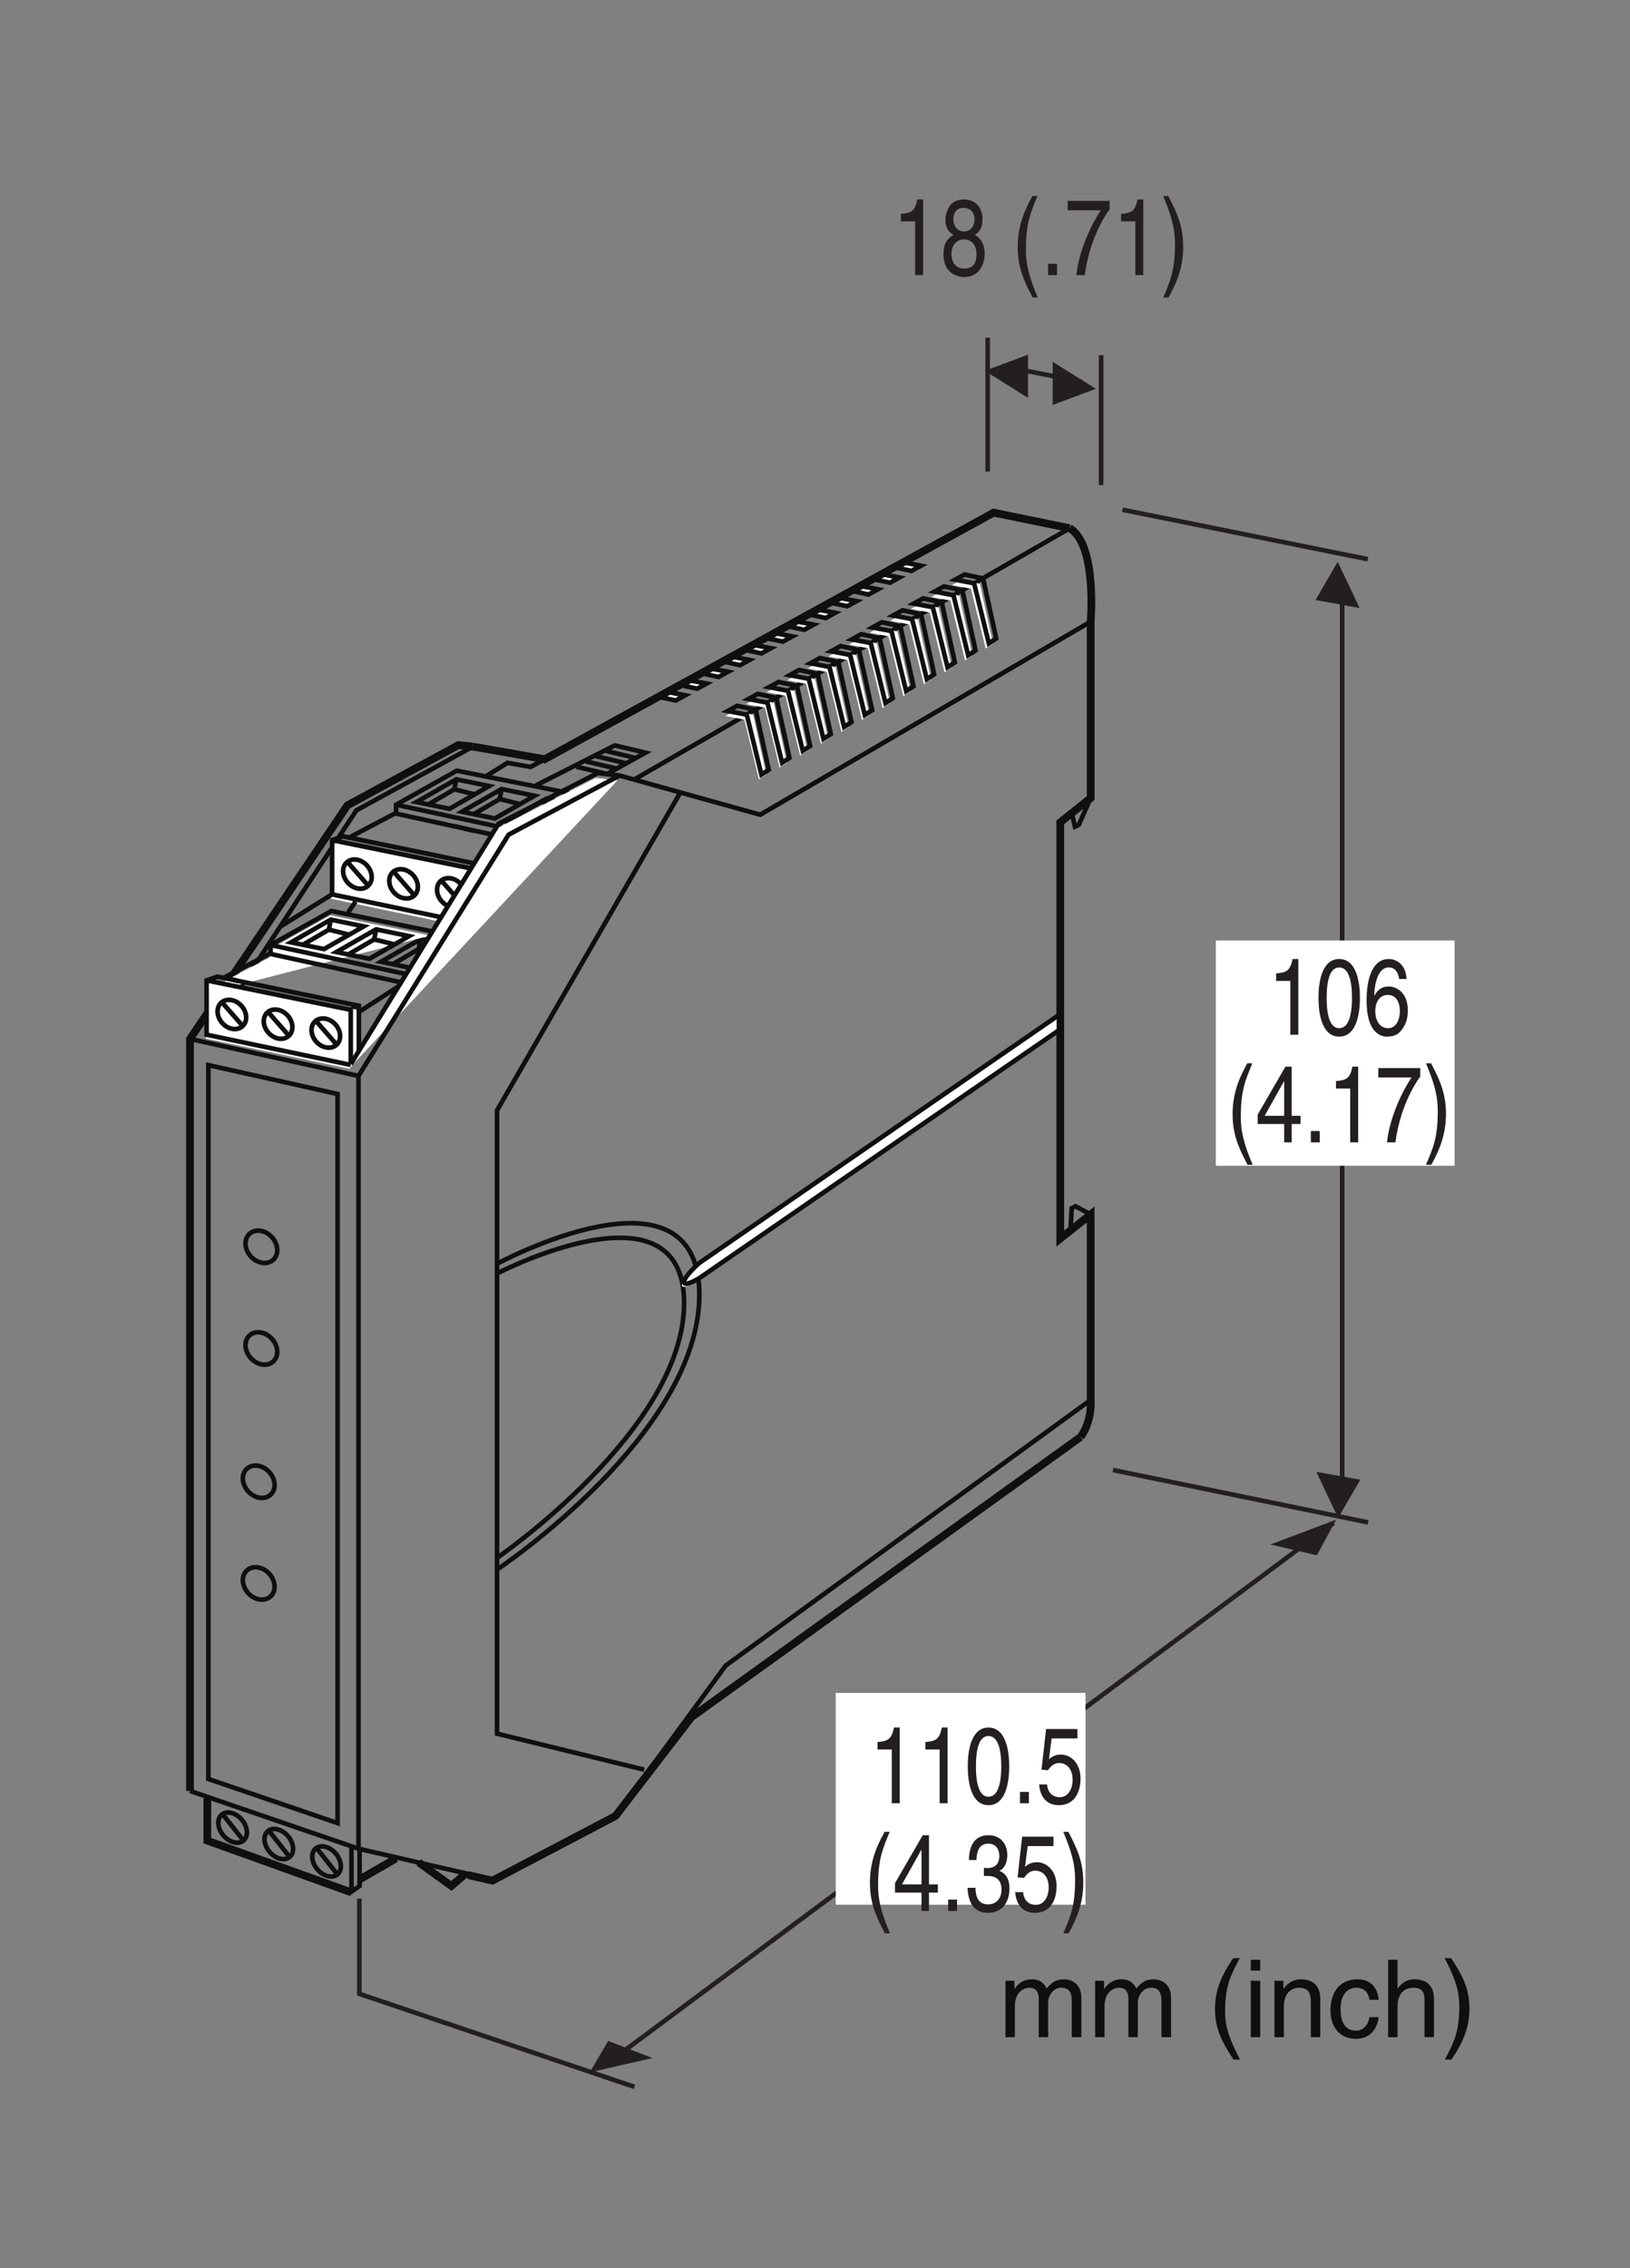 <?xml version="1.0" encoding="UTF-8"?>
<svg xmlns="http://www.w3.org/2000/svg" xmlns:xlink="http://www.w3.org/1999/xlink" width="105.66pt" height="147pt" viewBox="0 0 105.66 147" version="1.2">
<rect x="0" y="0" width="105.66" height="147" fill="#808080" stroke="none"/>
<defs>
<g>
<symbol overflow="visible" id="glyph0-0">
<path style="stroke:none;" d="M 0 0 L 3.5 0 L 3.5 -4.891 L 0 -4.891 Z M 1.75 -2.766 L 0.562 -4.547 L 2.938 -4.547 Z M 1.953 -2.438 L 3.141 -4.219 L 3.141 -0.656 Z M 0.562 -0.344 L 1.75 -2.125 L 2.938 -0.344 Z M 0.344 -4.219 L 1.531 -2.438 L 0.344 -0.656 Z M 0.344 -4.219 "/>
</symbol>
<symbol overflow="visible" id="glyph0-1">
<path style="stroke:none;" d="M 0.453 0 L 1.062 0 L 1.062 -1.984 C 1.062 -2.984 1.688 -3.203 2.031 -3.203 C 2.484 -3.203 2.609 -2.828 2.609 -2.531 L 2.609 0 L 3.219 0 L 3.219 -2.234 C 3.219 -2.719 3.562 -3.203 4.078 -3.203 C 4.609 -3.203 4.75 -2.859 4.75 -2.359 L 4.75 0 L 5.375 0 L 5.375 -2.531 C 5.375 -3.562 4.625 -3.75 4.234 -3.75 C 3.672 -3.75 3.422 -3.5 3.125 -3.156 C 3.016 -3.359 2.812 -3.75 2.156 -3.75 C 1.5 -3.75 1.188 -3.328 1.047 -3.141 L 1.031 -3.141 L 1.031 -3.656 L 0.453 -3.656 Z M 0.453 0 "/>
</symbol>
<symbol overflow="visible" id="glyph0-2">
<path style="stroke:none;" d=""/>
</symbol>
<symbol overflow="visible" id="glyph0-3">
<path style="stroke:none;" d="M 1.656 -5.125 C 0.906 -4.047 0.469 -3.047 0.469 -1.828 C 0.469 -0.516 0.953 0.359 1.672 1.453 L 2.094 1.453 C 1.531 0.344 1.125 -0.5 1.125 -1.656 C 1.125 -3.328 1.484 -4 2.078 -5.125 Z M 1.656 -5.125 "/>
</symbol>
<symbol overflow="visible" id="glyph0-4">
<path style="stroke:none;" d="M 1.078 -3.656 L 0.469 -3.656 L 0.469 0 L 1.078 0 Z M 1.078 -4.312 L 1.078 -5.016 L 0.469 -5.016 L 0.469 -4.312 Z M 1.078 -4.312 "/>
</symbol>
<symbol overflow="visible" id="glyph0-5">
<path style="stroke:none;" d="M 3.422 -2.484 C 3.422 -3.531 2.719 -3.75 2.156 -3.75 C 1.516 -3.75 1.188 -3.328 1.047 -3.141 L 1.031 -3.141 L 1.031 -3.656 L 0.453 -3.656 L 0.453 0 L 1.062 0 L 1.062 -1.984 C 1.062 -2.984 1.688 -3.203 2.031 -3.203 C 2.641 -3.203 2.812 -2.891 2.812 -2.25 L 2.812 0 L 3.422 0 Z M 3.422 -2.484 "/>
</symbol>
<symbol overflow="visible" id="glyph0-6">
<path style="stroke:none;" d="M 3.328 -2.422 C 3.281 -3.062 2.922 -3.75 1.969 -3.75 C 0.75 -3.75 0.203 -2.859 0.203 -1.719 C 0.203 -0.672 0.812 0.109 1.844 0.109 C 2.906 0.109 3.266 -0.719 3.328 -1.297 L 2.734 -1.297 C 2.641 -0.734 2.281 -0.422 1.859 -0.422 C 1.016 -0.422 0.859 -1.203 0.859 -1.828 C 0.859 -2.484 1.109 -3.203 1.875 -3.203 C 2.391 -3.203 2.656 -2.906 2.734 -2.422 Z M 3.328 -2.422 "/>
</symbol>
<symbol overflow="visible" id="glyph0-7">
<path style="stroke:none;" d="M 3.422 -2.484 C 3.422 -3.531 2.719 -3.75 2.156 -3.75 C 1.562 -3.75 1.25 -3.391 1.078 -3.156 L 1.062 -3.156 L 1.062 -5.016 L 0.453 -5.016 L 0.453 0 L 1.062 0 L 1.062 -1.984 C 1.062 -2.906 1.578 -3.203 2.094 -3.203 C 2.672 -3.203 2.812 -2.891 2.812 -2.391 L 2.812 0 L 3.422 0 Z M 3.422 -2.484 "/>
</symbol>
<symbol overflow="visible" id="glyph0-8">
<path style="stroke:none;" d="M 0.672 1.453 C 1.422 0.375 1.844 -0.625 1.844 -1.844 C 1.844 -3.156 1.375 -4.031 0.656 -5.125 L 0.234 -5.125 C 0.797 -4.016 1.188 -3.172 1.188 -2.016 C 1.188 -0.344 0.844 0.328 0.25 1.453 Z M 0.672 1.453 "/>
</symbol>
<symbol overflow="visible" id="glyph1-0">
<path style="stroke:none;" d="M 0 0 L 2.781 0 L 2.781 -4.891 L 0 -4.891 Z M 1.391 -2.766 L 0.453 -4.547 L 2.344 -4.547 Z M 1.562 -2.438 L 2.516 -4.219 L 2.516 -0.656 Z M 0.453 -0.344 L 1.391 -2.125 L 2.344 -0.344 Z M 0.281 -4.219 L 1.234 -2.438 L 0.281 -0.656 Z M 0.281 -4.219 "/>
</symbol>
<symbol overflow="visible" id="glyph1-1">
<path style="stroke:none;" d="M 2 -4.906 L 1.625 -4.906 C 1.469 -4.109 1.203 -4.031 0.562 -3.969 L 0.562 -3.484 L 1.484 -3.484 L 1.484 0 L 2 0 Z M 2 -4.906 "/>
</symbol>
<symbol overflow="visible" id="glyph1-2">
<path style="stroke:none;" d="M 2.375 -2.391 C 2.375 -1.156 2.109 -0.422 1.547 -0.422 C 0.984 -0.422 0.734 -1.156 0.734 -2.391 C 0.734 -3.625 0.984 -4.359 1.547 -4.359 C 2.109 -4.359 2.375 -3.625 2.375 -2.391 Z M 2.891 -2.391 C 2.891 -3.406 2.672 -4.906 1.547 -4.906 C 0.422 -4.906 0.203 -3.406 0.203 -2.391 C 0.203 -1.375 0.422 0.125 1.547 0.125 C 2.672 0.125 2.891 -1.375 2.891 -2.391 Z M 2.891 -2.391 "/>
</symbol>
<symbol overflow="visible" id="glyph1-3">
<path style="stroke:none;" d="M 1.062 -0.734 L 0.484 -0.734 L 0.484 0 L 1.062 0 Z M 1.062 -0.734 "/>
</symbol>
<symbol overflow="visible" id="glyph1-4">
<path style="stroke:none;" d="M 0.984 -4.203 L 2.656 -4.203 L 2.656 -4.812 L 0.625 -4.812 L 0.328 -2.172 L 0.75 -2.141 C 0.938 -2.438 1.188 -2.609 1.469 -2.609 C 1.953 -2.609 2.344 -2.234 2.344 -1.516 C 2.344 -0.906 2.031 -0.391 1.516 -0.391 C 1.078 -0.391 0.734 -0.656 0.688 -1.219 L 0.172 -1.219 C 0.266 -0.125 0.938 0.125 1.438 0.125 C 2.672 0.125 2.859 -1.047 2.859 -1.594 C 2.859 -2.609 2.219 -3.156 1.578 -3.156 C 1.234 -3.156 0.984 -3.016 0.812 -2.859 Z M 0.984 -4.203 "/>
</symbol>
<symbol overflow="visible" id="glyph1-5">
<path style="stroke:none;" d="M 1.328 -5.125 C 0.719 -4.047 0.375 -3.047 0.375 -1.828 C 0.375 -0.516 0.766 0.359 1.344 1.453 L 1.672 1.453 C 1.219 0.344 0.906 -0.5 0.906 -1.656 C 0.906 -3.328 1.188 -4 1.656 -5.125 Z M 1.328 -5.125 "/>
</symbol>
<symbol overflow="visible" id="glyph1-6">
<path style="stroke:none;" d="M 2.922 -1.188 L 2.922 -1.719 L 2.344 -1.719 L 2.344 -4.906 L 1.938 -4.906 L 0.141 -1.797 L 0.141 -1.188 L 1.859 -1.188 L 1.859 0 L 2.344 0 L 2.344 -1.188 Z M 1.844 -3.953 L 1.859 -3.953 L 1.859 -1.719 L 0.594 -1.719 Z M 1.844 -3.953 "/>
</symbol>
<symbol overflow="visible" id="glyph1-7">
<path style="stroke:none;" d="M 1.25 -2.266 C 1.328 -2.266 1.406 -2.266 1.469 -2.266 C 1.812 -2.266 2.391 -2.188 2.391 -1.375 C 2.391 -0.797 2.031 -0.422 1.531 -0.422 C 0.797 -0.422 0.719 -1.047 0.703 -1.5 L 0.188 -1.5 C 0.219 -0.938 0.344 -0.375 0.781 -0.078 C 0.969 0.047 1.203 0.125 1.5 0.125 C 2.5 0.125 2.906 -0.641 2.906 -1.453 C 2.906 -2.109 2.641 -2.438 2.266 -2.594 L 2.266 -2.609 C 2.469 -2.688 2.766 -2.984 2.766 -3.625 C 2.766 -4.359 2.312 -4.906 1.547 -4.906 C 0.516 -4.906 0.281 -4.016 0.281 -3.297 L 0.766 -3.297 C 0.781 -3.641 0.828 -4.359 1.531 -4.359 C 2.109 -4.359 2.25 -3.875 2.25 -3.578 C 2.25 -2.969 1.891 -2.781 1.5 -2.781 C 1.422 -2.781 1.328 -2.781 1.25 -2.797 Z M 1.25 -2.266 "/>
</symbol>
<symbol overflow="visible" id="glyph1-8">
<path style="stroke:none;" d="M 0.531 1.453 C 1.141 0.375 1.484 -0.625 1.484 -1.844 C 1.484 -3.156 1.094 -4.031 0.516 -5.125 L 0.188 -5.125 C 0.641 -4.016 0.953 -3.172 0.953 -2.016 C 0.953 -0.344 0.672 0.328 0.188 1.453 Z M 0.531 1.453 "/>
</symbol>
<symbol overflow="visible" id="glyph1-9">
<path style="stroke:none;" d="M 2.75 -3.641 C 2.75 -4.219 2.406 -4.906 1.531 -4.906 C 0.594 -4.906 0.344 -4.078 0.344 -3.562 C 0.344 -3.094 0.547 -2.766 0.875 -2.609 C 0.469 -2.391 0.219 -2.016 0.219 -1.406 C 0.219 -1.172 0.219 -0.641 0.609 -0.25 C 0.922 0.062 1.344 0.125 1.562 0.125 C 2.484 0.125 2.891 -0.625 2.891 -1.422 C 2.891 -1.781 2.766 -2.328 2.25 -2.609 C 2.422 -2.719 2.75 -2.938 2.75 -3.641 Z M 1.547 -2.312 C 1.984 -2.312 2.359 -2.016 2.359 -1.344 C 2.359 -0.578 1.938 -0.422 1.578 -0.422 C 0.891 -0.422 0.734 -1 0.734 -1.391 C 0.734 -1.844 1 -2.312 1.547 -2.312 Z M 1.547 -2.828 C 1.188 -2.828 0.859 -3.125 0.859 -3.594 C 0.859 -3.906 0.984 -4.359 1.5 -4.359 C 2.078 -4.359 2.234 -3.922 2.234 -3.625 C 2.234 -3.172 1.969 -2.828 1.547 -2.828 Z M 1.547 -2.828 "/>
</symbol>
<symbol overflow="visible" id="glyph1-10">
<path style="stroke:none;" d=""/>
</symbol>
<symbol overflow="visible" id="glyph1-11">
<path style="stroke:none;" d="M 0.203 -4.203 L 2.359 -4.203 C 1.609 -3.109 0.891 -1.344 0.766 0 L 1.312 0 C 1.594 -2.188 2.531 -3.75 2.922 -4.266 L 2.922 -4.812 L 0.203 -4.812 Z M 0.203 -4.203 "/>
</symbol>
<symbol overflow="visible" id="glyph1-12">
<path style="stroke:none;" d="M 2.812 -3.609 C 2.75 -4.609 2.109 -4.906 1.656 -4.906 C 0.484 -4.906 0.219 -3.359 0.219 -2.281 C 0.219 -1.641 0.281 -1.047 0.516 -0.578 C 0.797 -0.031 1.219 0.125 1.516 0.125 C 2.078 0.125 2.312 -0.062 2.516 -0.344 C 2.781 -0.703 2.891 -1.062 2.891 -1.578 C 2.891 -2.75 2.141 -3.125 1.656 -3.125 C 1.125 -3.125 0.859 -2.797 0.734 -2.531 L 0.719 -2.547 C 0.719 -3.062 0.875 -4.359 1.656 -4.359 C 2.078 -4.359 2.266 -4.031 2.328 -3.609 Z M 0.781 -1.516 C 0.781 -2.094 1.047 -2.578 1.594 -2.578 C 2.203 -2.578 2.375 -1.984 2.375 -1.547 C 2.375 -0.875 2.078 -0.422 1.609 -0.422 C 1.031 -0.422 0.781 -0.984 0.781 -1.516 Z M 0.781 -1.516 "/>
</symbol>
</g>
</defs>
<g id="surface1">
<path style="fill:none;stroke-width:3;stroke-linecap:butt;stroke-linejoin:miter;stroke:rgb(5.618%,6.042%,5.714%);stroke-opacity:1;stroke-miterlimit:4;" d="M 123.169 794.292 L 232.386 770.309 " transform="matrix(0.1,0,0,-0.1,-0,146.764)"/>
<path style="fill-rule:nonzero;fill:rgb(100%,100%,100%);fill-opacity:1;stroke-width:3;stroke-linecap:butt;stroke-linejoin:miter;stroke:rgb(5.618%,6.042%,5.714%);stroke-opacity:1;stroke-miterlimit:4;" d="M 373.542 970.717 L 393.528 966.014 " transform="matrix(0.1,0,0,-0.1,-0,146.764)"/>
<path style="fill-rule:nonzero;fill:rgb(100%,100%,100%);fill-opacity:1;stroke-width:3;stroke-linecap:butt;stroke-linejoin:miter;stroke:rgb(5.618%,6.042%,5.714%);stroke-opacity:1;stroke-miterlimit:4;" d="M 379.773 974.166 L 399.72 969.463 " transform="matrix(0.1,0,0,-0.1,-0,146.764)"/>
<path style="fill-rule:nonzero;fill:rgb(100%,100%,100%);fill-opacity:1;stroke-width:3;stroke-linecap:butt;stroke-linejoin:miter;stroke:rgb(5.618%,6.042%,5.714%);stroke-opacity:1;stroke-miterlimit:4;" d="M 386.004 977.614 L 405.951 972.872 " transform="matrix(0.1,0,0,-0.1,-0,146.764)"/>
<path style="fill-rule:nonzero;fill:rgb(100%,100%,100%);fill-opacity:1;stroke-width:3;stroke-linecap:butt;stroke-linejoin:miter;stroke:rgb(5.618%,6.042%,5.714%);stroke-opacity:1;stroke-miterlimit:4;" d="M 392.235 981.063 L 412.181 976.36 " transform="matrix(0.1,0,0,-0.1,-0,146.764)"/>
<path style="fill:none;stroke-width:5;stroke-linecap:butt;stroke-linejoin:miter;stroke:rgb(5.618%,6.042%,5.714%);stroke-opacity:1;stroke-miterlimit:4;" d="M 123.169 306.908 L 123.169 794.292 L 225.215 945.676 L 297.125 984.746 L 306.569 983.727 " transform="matrix(0.1,0,0,-0.1,-0,146.764)"/>
<path style="fill:none;stroke-width:3;stroke-linecap:butt;stroke-linejoin:miter;stroke:rgb(5.618%,6.042%,5.714%);stroke-opacity:1;stroke-miterlimit:4;" d="M 136.728 798.563 L 230.975 942.423 L 306.569 983.727 " transform="matrix(0.1,0,0,-0.1,-0,146.764)"/>
<path style="fill:none;stroke-width:5;stroke-linecap:butt;stroke-linejoin:miter;stroke:rgb(5.618%,6.042%,5.714%);stroke-opacity:1;stroke-miterlimit:4;" d="M 306.569 983.727 L 353.752 975.459 " transform="matrix(0.1,0,0,-0.1,-0,146.764)"/>
<path style="fill:none;stroke-width:3;stroke-linecap:butt;stroke-linejoin:miter;stroke:rgb(5.618%,6.042%,5.714%);stroke-opacity:1;stroke-miterlimit:4;" d="M 123.169 306.908 L 232.386 269.444 M 169.411 649.295 C 175.093 648.081 179.717 651.725 179.717 657.407 C 179.717 663.09 175.093 668.654 169.411 669.83 C 163.728 671.006 159.143 667.361 159.143 661.679 C 159.143 656.036 163.728 650.432 169.411 649.295 Z M 169.411 583.381 C 175.093 582.205 179.717 585.85 179.717 591.532 C 179.717 597.214 175.093 602.74 169.411 603.955 C 163.728 605.13 159.143 601.486 159.143 595.804 C 159.143 590.121 163.728 584.557 169.411 583.381 Z M 167.725 497.01 C 173.369 495.834 177.993 499.479 177.993 505.161 C 177.993 510.844 173.369 516.369 167.725 517.545 C 162.043 518.72 157.419 515.115 157.419 509.433 C 157.419 503.75 162.043 498.186 167.725 497.01 Z M 167.725 431.096 C 173.369 429.959 177.993 433.564 177.993 439.247 C 177.993 444.929 173.369 450.494 167.725 451.669 C 162.043 452.845 157.419 449.2 157.419 443.518 C 157.419 437.836 162.043 432.271 167.725 431.096 Z M 440.985 953.944 L 322.166 747.932 L 322.166 344.019 L 417.589 320.663 " transform="matrix(0.1,0,0,-0.1,-0,146.764)"/>
<path style="fill:none;stroke-width:5;stroke-linecap:butt;stroke-linejoin:miter;stroke:rgb(5.618%,6.042%,5.714%);stroke-opacity:1;stroke-miterlimit:4;" d="M 700.528 536.355 C 708.405 547.367 706.994 561.004 706.994 561.004 L 706.994 680.528 L 687.283 664.853 L 687.283 934.703 L 706.994 950.378 L 706.994 1064.729 C 706.994 1064.729 711.266 1114.773 693.396 1125.275 " transform="matrix(0.1,0,0,-0.1,-0,146.764)"/>
<path style="fill:none;stroke-width:3;stroke-linecap:butt;stroke-linejoin:miter;stroke:rgb(5.618%,6.042%,5.714%);stroke-opacity:1;stroke-miterlimit:4;" d="M 232.386 269.444 L 319.188 249.497 L 398.975 290.645 L 470.376 388.106 L 706.994 560.299 " transform="matrix(0.1,0,0,-0.1,-0,146.764)"/>
<path style="fill:none;stroke-width:5;stroke-linecap:butt;stroke-linejoin:miter;stroke:rgb(5.618%,6.042%,5.714%);stroke-opacity:1;stroke-miterlimit:4;" d="M 303.395 252.358 L 319.188 248.753 L 398.975 290.645 L 448.078 354.522 L 448.862 355.658 " transform="matrix(0.1,0,0,-0.1,-0,146.764)"/>
<path style="fill:none;stroke-width:3;stroke-linecap:butt;stroke-linejoin:miter;stroke:rgb(5.618%,6.042%,5.714%);stroke-opacity:1;stroke-miterlimit:4;" d="M 694.807 940.307 L 696.845 931.842 L 699.313 933.096 L 706.994 950.378 M 693.984 671.28 L 694.689 684.604 L 697.158 685.819 L 706.994 680.528 M 322.166 642.242 C 322.166 642.242 443.454 705.335 443.454 623.196 C 443.454 541.058 322.166 457.939 322.166 457.939 M 322.166 648.551 C 322.166 648.551 453.329 719.403 453.329 628.565 C 453.329 537.727 322.166 450.337 322.166 450.337 M 693.396 1125.275 L 411.045 962.37 " transform="matrix(0.1,0,0,-0.1,-0,146.764)"/>
<path style="fill:none;stroke-width:5;stroke-linecap:butt;stroke-linejoin:miter;stroke:rgb(5.618%,6.042%,5.714%);stroke-opacity:1;stroke-miterlimit:4;" d="M 447.999 354.522 L 700.528 536.355 " transform="matrix(0.1,0,0,-0.1,-0,146.764)"/>
<path style=" stroke:none;fill-rule:nonzero;fill:rgb(100%,100%,100%);fill-opacity:1;" d="M 31.297 59.367 L 31.297 56.383 L 22.156 54.5 L 21.457 54.746 L 21.457 58.25 L 30.773 60.203 "/>
<path style="fill:none;stroke-width:3;stroke-linecap:butt;stroke-linejoin:miter;stroke:rgb(5.618%,6.042%,5.714%);stroke-opacity:1;stroke-miterlimit:4;" d="M 313.976 876.783 L 313.976 906.723 L 222.275 925.611 L 215.261 923.143 L 215.261 887.991 L 308.725 868.397 M 215.261 923.143 L 308.725 904.097 L 308.725 868.906 M 226.821 925.063 L 256.761 940.816 L 256.761 946.068 L 296.106 968.131 L 372.405 952.926 M 181.128 866.712 L 215.261 887.991 M 256.761 940.307 L 341.251 921.928 M 256.761 946.068 L 344.935 927.179 M 292.579 879.761 C 297.674 878.703 301.828 881.995 301.828 887.089 C 301.828 892.223 297.674 897.239 292.579 898.297 C 287.445 899.355 283.291 896.063 283.291 890.969 C 283.291 885.835 287.445 880.819 292.579 879.761 Z M 285.956 897.122 L 299.241 881.917 M 261.581 885.522 C 266.715 884.464 270.869 887.756 270.869 892.889 C 270.869 897.984 266.715 903.039 261.581 904.097 C 256.487 905.155 252.333 901.863 252.333 896.73 C 252.333 891.596 256.487 886.58 261.581 885.522 Z M 254.998 902.882 L 268.243 887.716 M 231.681 891.831 C 236.775 890.773 240.929 894.065 240.929 899.199 C 240.929 904.293 236.775 909.309 231.681 910.406 C 226.547 911.425 222.393 908.133 222.393 903.039 C 222.393 897.905 226.547 892.889 231.681 891.831 Z M 225.058 909.192 L 238.343 894.026 M 291.403 943.442 L 317.111 958.177 L 295.753 962.527 L 270.007 947.831 Z M 320.795 937.172 L 346.502 951.867 L 325.144 956.257 L 299.437 941.522 Z M 349.676 930.863 L 375.384 945.558 L 354.026 949.947 L 328.28 935.252 Z M 295.753 962.527 L 294.538 956.061 L 278.275 946.616 M 294.538 932.234 L 307.118 929.099 M 325.144 956.257 L 323.93 949.751 L 307.667 940.307 M 323.93 949.751 L 336.548 946.616 M 294.538 956.061 L 307.118 952.926 M 354.026 949.947 L 352.811 943.442 L 336.548 933.998 " transform="matrix(0.1,0,0,-0.1,-0,146.764)"/>
<path style=" stroke:none;fill-rule:nonzero;fill:rgb(100%,100%,100%);fill-opacity:1;" d="M 45.188 83.043 C 45.188 83.043 44.203 83.652 44.203 83.285 C 44.203 82.918 45.188 82.062 45.188 82.062 L 68.488 65.996 L 68.488 66.98 L 45.188 83.043 "/>
<path style="fill:none;stroke-width:3;stroke-linecap:butt;stroke-linejoin:miter;stroke:rgb(5.618%,6.042%,5.714%);stroke-opacity:1;stroke-miterlimit:4;" d="M 453.329 639.263 C 453.329 639.263 443.454 633.15 443.454 636.834 C 443.454 640.517 453.329 649.099 453.329 649.099 L 687.087 810.281 L 687.087 800.405 Z M 453.329 639.263 " transform="matrix(0.1,0,0,-0.1,-0,146.764)"/>
<path style="fill:none;stroke-width:5;stroke-linecap:butt;stroke-linejoin:miter;stroke:rgb(5.618%,6.042%,5.714%);stroke-opacity:1;stroke-miterlimit:4;" d="M 271.417 260.548 L 292.579 245.304 L 302.376 253.73 " transform="matrix(0.1,0,0,-0.1,-0,146.764)"/>
<path style=" stroke:none;fill-rule:nonzero;fill:rgb(100%,100%,100%);fill-opacity:1;" d="M 64.367 41.719 L 63.52 37.84 L 62.324 37.586 L 61.711 37.922 L 62.941 38.156 L 63.895 42.035 L 64.367 41.719 "/>
<path style="fill:none;stroke-width:3;stroke-linecap:butt;stroke-linejoin:miter;stroke:rgb(5.618%,6.042%,5.714%);stroke-opacity:1;stroke-miterlimit:4;" d="M 645.743 1053.835 L 637.239 1092.749 L 625.248 1095.296 L 619.095 1091.926 L 631.439 1089.575 L 641.001 1050.661 Z M 645.743 1053.835 " transform="matrix(0.1,0,0,-0.1,-0,146.764)"/>
<path style=" stroke:none;fill-rule:nonzero;fill:rgb(100%,100%,100%);fill-opacity:1;" d="M 63.031 42.492 L 62.184 38.613 L 60.988 38.355 L 60.379 38.691 L 61.609 38.926 L 62.559 42.805 L 63.031 42.492 "/>
<path style="fill:none;stroke-width:3;stroke-linecap:butt;stroke-linejoin:miter;stroke:rgb(5.618%,6.042%,5.714%);stroke-opacity:1;stroke-miterlimit:4;" d="M 632.341 1046.076 L 623.837 1084.99 L 611.845 1087.576 L 605.732 1084.206 L 618.076 1081.855 L 627.599 1042.941 Z M 632.341 1046.076 " transform="matrix(0.1,0,0,-0.1,-0,146.764)"/>
<path style=" stroke:none;fill-rule:nonzero;fill:rgb(100%,100%,100%);fill-opacity:1;" d="M 61.695 43.262 L 60.848 39.383 L 59.656 39.129 L 59.043 39.465 L 60.273 39.699 L 61.223 43.578 L 61.695 43.262 "/>
<path style="fill:none;stroke-width:3;stroke-linecap:butt;stroke-linejoin:miter;stroke:rgb(5.618%,6.042%,5.714%);stroke-opacity:1;stroke-miterlimit:4;" d="M 618.938 1038.356 L 610.435 1077.27 L 598.482 1079.817 L 592.33 1076.447 L 604.674 1074.095 L 614.197 1035.182 Z M 618.938 1038.356 " transform="matrix(0.1,0,0,-0.1,-0,146.764)"/>
<path style=" stroke:none;fill-rule:nonzero;fill:rgb(100%,100%,100%);fill-opacity:1;" d="M 60.359 44.035 L 59.512 40.156 L 58.32 39.898 L 57.707 40.234 L 58.934 40.469 L 59.887 44.348 L 60.359 44.035 "/>
<path style="fill:none;stroke-width:3;stroke-linecap:butt;stroke-linejoin:miter;stroke:rgb(5.618%,6.042%,5.714%);stroke-opacity:1;stroke-miterlimit:4;" d="M 605.536 1030.597 L 597.032 1069.51 L 585.08 1072.097 L 578.927 1068.727 L 591.232 1066.375 L 600.794 1027.462 Z M 605.536 1030.597 " transform="matrix(0.1,0,0,-0.1,-0,146.764)"/>
<path style=" stroke:none;fill-rule:nonzero;fill:rgb(100%,100%,100%);fill-opacity:1;" d="M 59.023 44.805 L 58.176 40.926 L 56.98 40.672 L 56.371 41.008 L 57.598 41.242 L 58.551 45.117 L 59.023 44.805 "/>
<path style="fill:none;stroke-width:3;stroke-linecap:butt;stroke-linejoin:miter;stroke:rgb(5.618%,6.042%,5.714%);stroke-opacity:1;stroke-miterlimit:4;" d="M 592.134 1022.877 L 583.63 1061.79 L 571.638 1064.338 L 565.525 1060.967 L 577.83 1058.616 L 587.392 1019.741 Z M 592.134 1022.877 " transform="matrix(0.1,0,0,-0.1,-0,146.764)"/>
<path style=" stroke:none;fill-rule:nonzero;fill:rgb(100%,100%,100%);fill-opacity:1;" d="M 57.688 45.574 L 56.84 41.699 L 55.645 41.441 L 55.035 41.777 L 56.262 42.012 L 57.215 45.891 L 57.688 45.574 "/>
<path style="fill:none;stroke-width:3;stroke-linecap:butt;stroke-linejoin:miter;stroke:rgb(5.618%,6.042%,5.714%);stroke-opacity:1;stroke-miterlimit:4;" d="M 578.731 1015.156 L 570.227 1054.031 L 558.236 1056.618 L 552.123 1053.247 L 564.428 1050.896 L 573.99 1011.982 Z M 578.731 1015.156 " transform="matrix(0.1,0,0,-0.1,-0,146.764)"/>
<path style=" stroke:none;fill-rule:nonzero;fill:rgb(100%,100%,100%);fill-opacity:1;" d="M 56.352 46.348 L 55.504 42.469 L 54.312 42.211 L 53.699 42.547 L 54.93 42.781 L 55.879 46.66 L 56.352 46.348 "/>
<path style="fill:none;stroke-width:3;stroke-linecap:butt;stroke-linejoin:miter;stroke:rgb(5.618%,6.042%,5.714%);stroke-opacity:1;stroke-miterlimit:4;" d="M 565.329 1007.397 L 556.825 1046.311 L 544.873 1048.897 L 538.72 1045.527 L 551.064 1043.176 L 560.587 1004.262 Z M 565.329 1007.397 " transform="matrix(0.1,0,0,-0.1,-0,146.764)"/>
<path style=" stroke:none;fill-rule:nonzero;fill:rgb(100%,100%,100%);fill-opacity:1;" d="M 55.016 47.121 L 54.168 43.242 L 52.977 42.984 L 52.363 43.32 L 53.594 43.555 L 54.543 47.434 L 55.016 47.121 "/>
<path style="fill:none;stroke-width:3;stroke-linecap:butt;stroke-linejoin:miter;stroke:rgb(5.618%,6.042%,5.714%);stroke-opacity:1;stroke-miterlimit:4;" d="M 551.927 999.638 L 543.423 1038.552 L 531.47 1041.138 L 525.318 1037.768 L 537.662 1035.417 L 547.185 996.503 Z M 551.927 999.638 " transform="matrix(0.1,0,0,-0.1,-0,146.764)"/>
<path style=" stroke:none;fill-rule:nonzero;fill:rgb(100%,100%,100%);fill-opacity:1;" d="M 53.68 47.891 L 52.832 44.012 L 51.637 43.754 L 51.027 44.09 L 52.258 44.324 L 53.207 48.203 L 53.68 47.891 "/>
<path style="fill:none;stroke-width:3;stroke-linecap:butt;stroke-linejoin:miter;stroke:rgb(5.618%,6.042%,5.714%);stroke-opacity:1;stroke-miterlimit:4;" d="M 538.524 991.918 L 530.02 1030.832 L 518.029 1033.418 L 511.915 1030.048 L 524.26 1027.697 L 533.782 988.783 Z M 538.524 991.918 " transform="matrix(0.1,0,0,-0.1,-0,146.764)"/>
<path style=" stroke:none;fill-rule:nonzero;fill:rgb(100%,100%,100%);fill-opacity:1;" d="M 52.344 48.66 L 51.496 44.781 L 50.305 44.527 L 49.691 44.863 L 50.918 45.098 L 51.871 48.977 L 52.344 48.66 "/>
<path style="fill:none;stroke-width:3;stroke-linecap:butt;stroke-linejoin:miter;stroke:rgb(5.618%,6.042%,5.714%);stroke-opacity:1;stroke-miterlimit:4;" d="M 525.122 984.198 L 516.618 1023.112 L 504.666 1025.659 L 498.513 1022.289 L 510.818 1019.937 L 520.38 981.024 Z M 525.122 984.198 " transform="matrix(0.1,0,0,-0.1,-0,146.764)"/>
<path style=" stroke:none;fill-rule:nonzero;fill:rgb(100%,100%,100%);fill-opacity:1;" d="M 51.008 49.434 L 50.16 45.555 L 48.965 45.297 L 48.355 45.633 L 49.586 45.867 L 50.535 49.746 L 51.008 49.434 "/>
<path style="fill:none;stroke-width:3;stroke-linecap:butt;stroke-linejoin:miter;stroke:rgb(5.618%,6.042%,5.714%);stroke-opacity:1;stroke-miterlimit:4;" d="M 511.719 976.438 L 503.216 1015.352 L 491.224 1017.939 L 485.111 1014.569 L 497.455 1012.217 L 506.978 973.303 Z M 511.719 976.438 " transform="matrix(0.1,0,0,-0.1,-0,146.764)"/>
<path style=" stroke:none;fill-rule:nonzero;fill:rgb(100%,100%,100%);fill-opacity:1;" d="M 49.672 50.203 L 48.824 46.324 L 47.629 46.07 L 47.02 46.406 L 48.25 46.641 L 49.199 50.516 L 49.672 50.203 "/>
<path style="fill:none;stroke-width:3;stroke-linecap:butt;stroke-linejoin:miter;stroke:rgb(5.618%,6.042%,5.714%);stroke-opacity:1;stroke-miterlimit:4;" d="M 498.317 968.718 L 489.813 1007.632 L 477.822 1010.18 L 471.708 1006.809 L 484.053 1004.458 L 493.575 965.583 Z M 498.317 968.718 " transform="matrix(0.1,0,0,-0.1,-0,146.764)"/>
<path style="fill-rule:nonzero;fill:rgb(100%,100%,100%);fill-opacity:1;stroke-width:3;stroke-linecap:butt;stroke-linejoin:miter;stroke:rgb(5.618%,6.042%,5.714%);stroke-opacity:1;stroke-miterlimit:4;" d="M 426.054 1016.175 L 438.006 1013.628 L 444.159 1016.998 L 431.815 1019.35 " transform="matrix(0.1,0,0,-0.1,-0,146.764)"/>
<path style="fill-rule:nonzero;fill:rgb(100%,100%,100%);fill-opacity:1;stroke-width:3;stroke-linecap:butt;stroke-linejoin:miter;stroke:rgb(5.618%,6.042%,5.714%);stroke-opacity:1;stroke-miterlimit:4;" d="M 439.927 1023.817 L 451.918 1021.27 L 458.032 1024.601 L 445.727 1026.952 " transform="matrix(0.1,0,0,-0.1,-0,146.764)"/>
<path style="fill-rule:nonzero;fill:rgb(100%,100%,100%);fill-opacity:1;stroke-width:3;stroke-linecap:butt;stroke-linejoin:miter;stroke:rgb(5.618%,6.042%,5.714%);stroke-opacity:1;stroke-miterlimit:4;" d="M 453.839 1031.459 L 465.791 1028.872 L 471.943 1032.242 L 459.599 1034.594 " transform="matrix(0.1,0,0,-0.1,-0,146.764)"/>
<path style="fill-rule:nonzero;fill:rgb(100%,100%,100%);fill-opacity:1;stroke-width:3;stroke-linecap:butt;stroke-linejoin:miter;stroke:rgb(5.618%,6.042%,5.714%);stroke-opacity:1;stroke-miterlimit:4;" d="M 467.711 1039.1 L 479.703 1036.514 L 485.816 1039.884 L 473.511 1042.235 " transform="matrix(0.1,0,0,-0.1,-0,146.764)"/>
<path style="fill-rule:nonzero;fill:rgb(100%,100%,100%);fill-opacity:1;stroke-width:3;stroke-linecap:butt;stroke-linejoin:miter;stroke:rgb(5.618%,6.042%,5.714%);stroke-opacity:1;stroke-miterlimit:4;" d="M 481.584 1046.742 L 493.575 1044.156 L 499.728 1047.526 L 487.384 1049.877 " transform="matrix(0.1,0,0,-0.1,-0,146.764)"/>
<path style="fill-rule:nonzero;fill:rgb(100%,100%,100%);fill-opacity:1;stroke-width:3;stroke-linecap:butt;stroke-linejoin:miter;stroke:rgb(5.618%,6.042%,5.714%);stroke-opacity:1;stroke-miterlimit:4;" d="M 495.496 1054.345 L 507.448 1051.797 L 513.601 1055.168 L 501.256 1057.519 " transform="matrix(0.1,0,0,-0.1,-0,146.764)"/>
<path style="fill-rule:nonzero;fill:rgb(100%,100%,100%);fill-opacity:1;stroke-width:3;stroke-linecap:butt;stroke-linejoin:miter;stroke:rgb(5.618%,6.042%,5.714%);stroke-opacity:1;stroke-miterlimit:4;" d="M 509.368 1061.986 L 521.36 1059.439 L 527.473 1062.809 L 515.168 1065.121 " transform="matrix(0.1,0,0,-0.1,-0,146.764)"/>
<path style="fill-rule:nonzero;fill:rgb(100%,100%,100%);fill-opacity:1;stroke-width:3;stroke-linecap:butt;stroke-linejoin:miter;stroke:rgb(5.618%,6.042%,5.714%);stroke-opacity:1;stroke-miterlimit:4;" d="M 523.28 1069.628 L 535.232 1067.081 L 541.385 1070.451 L 529.041 1072.802 " transform="matrix(0.1,0,0,-0.1,-0,146.764)"/>
<path style="fill-rule:nonzero;fill:rgb(100%,100%,100%);fill-opacity:1;stroke-width:3;stroke-linecap:butt;stroke-linejoin:miter;stroke:rgb(5.618%,6.042%,5.714%);stroke-opacity:1;stroke-miterlimit:4;" d="M 537.153 1077.27 L 549.144 1074.722 L 555.258 1078.053 L 542.952 1080.405 " transform="matrix(0.1,0,0,-0.1,-0,146.764)"/>
<path style="fill-rule:nonzero;fill:rgb(100%,100%,100%);fill-opacity:1;stroke-width:3;stroke-linecap:butt;stroke-linejoin:miter;stroke:rgb(5.618%,6.042%,5.714%);stroke-opacity:1;stroke-miterlimit:4;" d="M 551.064 1084.911 L 563.017 1082.325 L 569.13 1085.695 L 556.825 1088.046 " transform="matrix(0.1,0,0,-0.1,-0,146.764)"/>
<path style="fill-rule:nonzero;fill:rgb(100%,100%,100%);fill-opacity:1;stroke-width:3;stroke-linecap:butt;stroke-linejoin:miter;stroke:rgb(5.618%,6.042%,5.714%);stroke-opacity:1;stroke-miterlimit:4;" d="M 564.937 1092.553 L 576.889 1089.967 L 583.042 1093.337 L 570.698 1095.688 " transform="matrix(0.1,0,0,-0.1,-0,146.764)"/>
<path style="fill-rule:nonzero;fill:rgb(100%,100%,100%);fill-opacity:1;stroke-width:3;stroke-linecap:butt;stroke-linejoin:miter;stroke:rgb(5.618%,6.042%,5.714%);stroke-opacity:1;stroke-miterlimit:4;" d="M 578.849 1100.195 L 590.801 1097.608 L 596.954 1100.979 L 584.61 1103.33 " transform="matrix(0.1,0,0,-0.1,-0,146.764)"/>
<path style="fill:none;stroke-width:5;stroke-linecap:butt;stroke-linejoin:miter;stroke:rgb(5.618%,6.042%,5.714%);stroke-opacity:1;stroke-miterlimit:4;" d="M 693.396 1125.275 L 644.097 1135.386 L 351.753 974.832 " transform="matrix(0.1,0,0,-0.1,-0,146.764)"/>
<path style="fill:none;stroke-width:3;stroke-linecap:butt;stroke-linejoin:miter;stroke:rgb(5.618%,6.042%,5.714%);stroke-opacity:1;stroke-miterlimit:4;" d="M 351.753 974.832 L 343.955 970.56 L 328.985 973.225 L 314.289 964.094 M 347.364 958.569 L 398.466 984.511 L 418.412 979.809 L 393.528 966.014 M 218.827 286.06 L 218.827 758.591 L 135.082 777.323 L 135.082 314.628 Z M 218.827 286.06 " transform="matrix(0.1,0,0,-0.1,-0,146.764)"/>
<path style=" stroke:none;fill-rule:nonzero;fill:rgb(100%,100%,100%);fill-opacity:1;" d="M 13.629 67.164 L 22.664 69.219 "/>
<path style="fill:none;stroke-width:3;stroke-linecap:butt;stroke-linejoin:miter;stroke:rgb(5.618%,6.042%,5.714%);stroke-opacity:1;stroke-miterlimit:4;" d="M 136.728 798.563 L 227.37 777.95 M 136.728 798.563 L 152.991 805.46 M 233.131 812.083 L 258.329 828.346 M 276.708 858.286 L 272.671 858.991 L 246.964 844.296 L 265.696 840.416 M 272.671 858.991 L 271.457 852.525 L 255.194 843.042 M 271.457 852.525 L 273.024 851.977 M 227.37 813.141 L 232.621 815.767 M 225.606 876.117 L 230.505 883.327 " transform="matrix(0.1,0,0,-0.1,-0,146.764)"/>
<path style=" stroke:none;fill-rule:nonzero;fill:rgb(100%,100%,100%);fill-opacity:1;" d="M 27.898 60.637 L 21.406 59.328 L 17.484 61.523 L 17.484 62.051 L 14.5 63.617 L 15.391 63.852 "/>
<path style="fill:none;stroke-width:3;stroke-linecap:butt;stroke-linejoin:miter;stroke:rgb(5.618%,6.042%,5.714%);stroke-opacity:1;stroke-miterlimit:4;" d="M 279.882 864.047 L 214.751 877.175 L 175.406 855.151 L 175.406 849.861 L 145.467 834.146 L 154.401 831.795 M 175.406 849.351 L 259.896 830.972 M 175.406 855.151 L 263.58 836.223 M 210.049 852.525 L 235.756 867.221 L 214.399 871.61 L 188.652 856.875 Z M 239.44 846.216 L 265.147 860.912 L 243.79 865.301 L 218.082 850.605 Z M 214.399 871.61 L 213.184 865.105 L 196.921 855.66 M 243.79 865.301 L 242.575 858.796 L 226.312 849.351 " transform="matrix(0.1,0,0,-0.1,-0,146.764)"/>
<path style=" stroke:none;fill-rule:nonzero;fill:rgb(100%,100%,100%);fill-opacity:1;" d="M 23.188 68.434 L 23.188 65.449 L 14.047 63.566 L 13.348 63.809 L 13.348 67.316 L 22.664 69.27 "/>
<path style="fill:none;stroke-width:3;stroke-linecap:butt;stroke-linejoin:miter;stroke:rgb(5.618%,6.042%,5.714%);stroke-opacity:1;stroke-miterlimit:4;" d="M 232.621 785.827 L 232.621 815.767 L 140.921 834.656 L 133.906 832.226 L 133.906 797.035 L 227.37 777.441 M 133.906 832.226 L 227.37 813.141 L 227.37 777.95 M 211.224 788.805 C 216.358 787.747 220.473 791.039 220.473 796.173 C 220.473 801.267 216.358 806.283 211.224 807.341 C 206.091 808.399 201.937 805.147 201.937 800.013 C 201.937 794.88 206.091 789.863 211.224 788.805 Z M 204.602 806.166 L 217.886 791 M 180.227 794.566 C 185.36 793.508 189.514 796.8 189.514 801.933 C 189.514 807.067 185.36 812.083 180.227 813.141 C 175.132 814.199 170.978 810.908 170.978 805.774 C 170.978 800.679 175.132 795.624 180.227 794.566 Z M 173.643 811.926 L 186.928 796.761 M 150.326 800.875 C 155.42 799.817 159.574 803.109 159.574 808.243 C 159.574 813.337 155.42 818.353 150.326 819.411 C 145.192 820.509 141.038 817.217 141.038 812.083 C 141.038 806.95 145.192 801.933 150.326 800.875 Z M 143.703 818.236 L 156.988 803.07 M 213.184 865.105 L 225.802 861.97 M 242.575 858.796 L 255.194 855.66 " transform="matrix(0.1,0,0,-0.1,-0,146.764)"/>
<path style=" stroke:none;fill-rule:nonzero;fill:rgb(100%,100%,100%);fill-opacity:1;" d="M 22.664 69.219 L 32.219 53.68 L 38.617 50.418 L 40.031 50.574 "/>
<path style="fill:none;stroke-width:3;stroke-linecap:butt;stroke-linejoin:miter;stroke:rgb(5.618%,6.042%,5.714%);stroke-opacity:1;stroke-miterlimit:4;" d="M 227.37 777.95 L 323.224 933.841 L 387.415 966.563 L 401.601 964.996 M 232.386 269.993 L 232.386 770.309 L 329.69 926.669 L 401.601 964.996 L 492.792 939.602 L 706.994 1064.729 M 233.091 269.993 L 233.091 245.304 L 227.84 241.66 L 227.84 271.051 " transform="matrix(0.1,0,0,-0.1,-0,146.764)"/>
<path style="fill:none;stroke-width:5;stroke-linecap:butt;stroke-linejoin:miter;stroke:rgb(5.618%,6.042%,5.714%);stroke-opacity:1;stroke-miterlimit:4;" d="M 227.84 241.111 L 134.376 274.695 L 134.376 302.01 " transform="matrix(0.1,0,0,-0.1,-0,146.764)"/>
<path style="fill:none;stroke-width:3;stroke-linecap:butt;stroke-linejoin:miter;stroke:rgb(5.618%,6.042%,5.714%);stroke-opacity:1;stroke-miterlimit:4;" d="M 211.695 251.927 C 216.828 250.203 220.943 252.946 220.943 258.08 C 220.943 263.213 216.828 268.778 211.695 270.463 C 206.561 272.187 202.407 269.405 202.407 264.311 C 202.407 259.177 206.561 253.612 211.695 251.927 Z M 205.072 270.11 L 218.357 253.22 M 180.697 263.213 C 185.83 261.489 189.984 264.271 189.984 269.366 C 189.984 274.499 185.83 280.064 180.697 281.749 C 175.602 283.474 171.448 280.73 171.448 275.597 C 171.448 270.463 175.602 264.938 180.697 263.213 Z M 174.113 281.397 L 187.359 264.546 M 150.796 273.833 C 155.93 272.148 160.045 274.891 160.045 280.025 C 160.045 285.159 155.93 290.684 150.796 292.408 C 145.663 294.133 141.509 291.35 141.509 286.217 C 141.509 281.122 145.663 275.558 150.796 273.833 Z M 144.173 292.017 L 157.458 275.166 " transform="matrix(0.1,0,0,-0.1,-0,146.764)"/>
<path style="fill:none;stroke-width:5;stroke-linecap:butt;stroke-linejoin:miter;stroke:rgb(5.618%,6.042%,5.714%);stroke-opacity:1;stroke-miterlimit:4;" d="M 233.091 249.497 L 256.722 263.174 " transform="matrix(0.1,0,0,-0.1,-0,146.764)"/>
<g style="fill:rgb(5.618%,6.042%,5.714%);fill-opacity:1;">
  <use xlink:href="#glyph0-1" x="64.723" y="132.034"/>
  <use xlink:href="#glyph0-1" x="70.536" y="132.034"/>
  <use xlink:href="#glyph0-2" x="76.348" y="132.034"/>
  <use xlink:href="#glyph0-3" x="78.288" y="132.034"/>
  <use xlink:href="#glyph0-4" x="80.611" y="132.034"/>
  <use xlink:href="#glyph0-5" x="82.16" y="132.034"/>
  <use xlink:href="#glyph0-6" x="86.04" y="132.034"/>
  <use xlink:href="#glyph0-7" x="89.529" y="132.034"/>
  <use xlink:href="#glyph0-8" x="93.408" y="132.034"/>
</g>
<path style="fill:none;stroke-width:3;stroke-linecap:butt;stroke-linejoin:miter;stroke:rgb(13.73%,12.16%,12.549%);stroke-opacity:1;stroke-miterlimit:4;" d="M 713.774 1237.432 L 713.774 1153.295 " transform="matrix(0.1,0,0,-0.1,-0,146.764)"/>
<path style="fill:none;stroke-width:3;stroke-linecap:butt;stroke-linejoin:miter;stroke:rgb(13.73%,12.16%,12.549%);stroke-opacity:1;stroke-miterlimit:4;" d="M 649.505 1230.456 L 701.43 1220.111 " transform="matrix(0.1,0,0,-0.1,-0,146.764)"/>
<path style=" stroke:none;fill-rule:nonzero;fill:rgb(13.73%,12.16%,12.549%);fill-opacity:1;" d="M 71.035 25.199 L 68.238 23.449 L 68.238 26.246 L 71.035 25.199 "/>
<path style=" stroke:none;fill-rule:nonzero;fill:rgb(13.73%,12.16%,12.549%);fill-opacity:1;" d="M 63.836 24.035 L 66.637 25.785 L 66.637 22.988 L 63.836 24.035 "/>
<path style=" stroke:none;fill-rule:nonzero;fill:rgb(13.73%,12.16%,12.549%);fill-opacity:1;" d="M 85.324 95.391 L 86.742 98.383 L 88.18 95.902 L 85.324 95.391 "/>
<path style="fill:none;stroke-width:3;stroke-linecap:butt;stroke-linejoin:miter;stroke:rgb(13.73%,12.16%,12.549%);stroke-opacity:1;stroke-miterlimit:4;" d="M 886.79 480.943 L 721.455 514.88 " transform="matrix(0.1,0,0,-0.1,-0,146.764)"/>
<path style=" stroke:none;fill-rule:nonzero;fill:rgb(13.73%,12.16%,12.549%);fill-opacity:1;" d="M 85.363 100.801 L 86.609 98.496 L 82.344 100.102 L 85.363 100.801 "/>
<path style=" stroke:none;fill-rule:nonzero;fill:rgb(13.73%,12.16%,12.549%);fill-opacity:1;" d="M 39.426 132.277 L 38.223 134.316 L 42.293 133.387 L 39.426 132.277 "/>
<path style="fill:none;stroke-width:3;stroke-linecap:butt;stroke-linejoin:miter;stroke:rgb(13.73%,12.16%,12.549%);stroke-opacity:1;stroke-miterlimit:4;" d="M 864.413 480.59 L 400.974 135.734 " transform="matrix(0.1,0,0,-0.1,-0,146.764)"/>
<path style="fill:none;stroke-width:3;stroke-linecap:butt;stroke-linejoin:miter;stroke:rgb(13.73%,12.16%,12.549%);stroke-opacity:1;stroke-miterlimit:4;" d="M 411.28 115.082 L 232.935 175.393 L 232.935 237.075 " transform="matrix(0.1,0,0,-0.1,-0,146.764)"/>
<path style="fill:none;stroke-width:3;stroke-linecap:butt;stroke-linejoin:miter;stroke:rgb(13.73%,12.16%,12.549%);stroke-opacity:1;stroke-miterlimit:4;" d="M 640.218 1162.034 L 640.218 1248.757 " transform="matrix(0.1,0,0,-0.1,-0,146.764)"/>
<path style=" stroke:none;fill-rule:nonzero;fill:rgb(100%,100%,100%);fill-opacity:1;" d="M 54.172 123.449 L 70.363 123.449 L 70.363 109.723 L 54.172 109.723 Z M 54.172 123.449 "/>
<g style="fill:rgb(13.73%,12.16%,12.549%);fill-opacity:1;">
  <use xlink:href="#glyph1-1" x="56.322" y="116.873"/>
  <use xlink:href="#glyph1-1" x="59.425" y="116.873"/>
  <use xlink:href="#glyph1-2" x="62.529" y="116.873"/>
  <use xlink:href="#glyph1-3" x="65.633" y="116.873"/>
  <use xlink:href="#glyph1-4" x="67.185" y="116.873"/>
</g>
<g style="fill:rgb(13.73%,12.16%,12.549%);fill-opacity:1;">
  <use xlink:href="#glyph1-5" x="56.015" y="123.851"/>
  <use xlink:href="#glyph1-6" x="57.874" y="123.851"/>
  <use xlink:href="#glyph1-3" x="60.977" y="123.851"/>
  <use xlink:href="#glyph1-7" x="62.529" y="123.851"/>
  <use xlink:href="#glyph1-4" x="65.633" y="123.851"/>
  <use xlink:href="#glyph1-8" x="68.737" y="123.851"/>
</g>
<g style="fill:rgb(13.73%,12.16%,12.549%);fill-opacity:1;">
  <use xlink:href="#glyph1-1" x="57.836" y="17.831"/>
  <use xlink:href="#glyph1-9" x="60.94" y="17.831"/>
  <use xlink:href="#glyph1-10" x="64.043" y="17.831"/>
  <use xlink:href="#glyph1-5" x="65.595" y="17.831"/>
  <use xlink:href="#glyph1-3" x="67.454" y="17.831"/>
  <use xlink:href="#glyph1-11" x="69.006" y="17.831"/>
  <use xlink:href="#glyph1-1" x="72.109" y="17.831"/>
  <use xlink:href="#glyph1-8" x="75.213" y="17.831"/>
</g>
<path style=" stroke:none;fill-rule:nonzero;fill:rgb(13.73%,12.16%,12.549%);fill-opacity:1;" d="M 88.133 39.406 L 86.711 36.41 L 85.277 38.891 L 88.133 39.406 "/>
<path style="fill:none;stroke-width:3;stroke-linecap:butt;stroke-linejoin:miter;stroke:rgb(13.73%,12.16%,12.549%);stroke-opacity:1;stroke-miterlimit:4;" d="M 870.017 492.895 L 870.017 1087.537 " transform="matrix(0.1,0,0,-0.1,-0,146.764)"/>
<path style="fill:none;stroke-width:3;stroke-linecap:butt;stroke-linejoin:miter;stroke:rgb(13.73%,12.16%,12.549%);stroke-opacity:1;stroke-miterlimit:4;" d="M 727.607 1137.267 L 886.672 1105.211 " transform="matrix(0.1,0,0,-0.1,-0,146.764)"/>
<path style=" stroke:none;fill-rule:nonzero;fill:rgb(100%,100%,100%);fill-opacity:1;" d="M 78.812 75.555 L 94.289 75.555 L 94.289 60.957 L 78.812 60.957 Z M 78.812 75.555 "/>
<g style="fill:rgb(13.73%,12.16%,12.549%);fill-opacity:1;">
  <use xlink:href="#glyph1-1" x="82.16" y="67.061"/>
  <use xlink:href="#glyph1-2" x="85.263" y="67.061"/>
  <use xlink:href="#glyph1-12" x="88.367" y="67.061"/>
</g>
<g style="fill:rgb(13.73%,12.16%,12.549%);fill-opacity:1;">
  <use xlink:href="#glyph1-5" x="79.525" y="74.038"/>
  <use xlink:href="#glyph1-6" x="81.384" y="74.038"/>
  <use xlink:href="#glyph1-3" x="84.488" y="74.038"/>
  <use xlink:href="#glyph1-1" x="86.04" y="74.038"/>
  <use xlink:href="#glyph1-11" x="89.143" y="74.038"/>
  <use xlink:href="#glyph1-8" x="92.247" y="74.038"/>
</g>
</g>
</svg>
